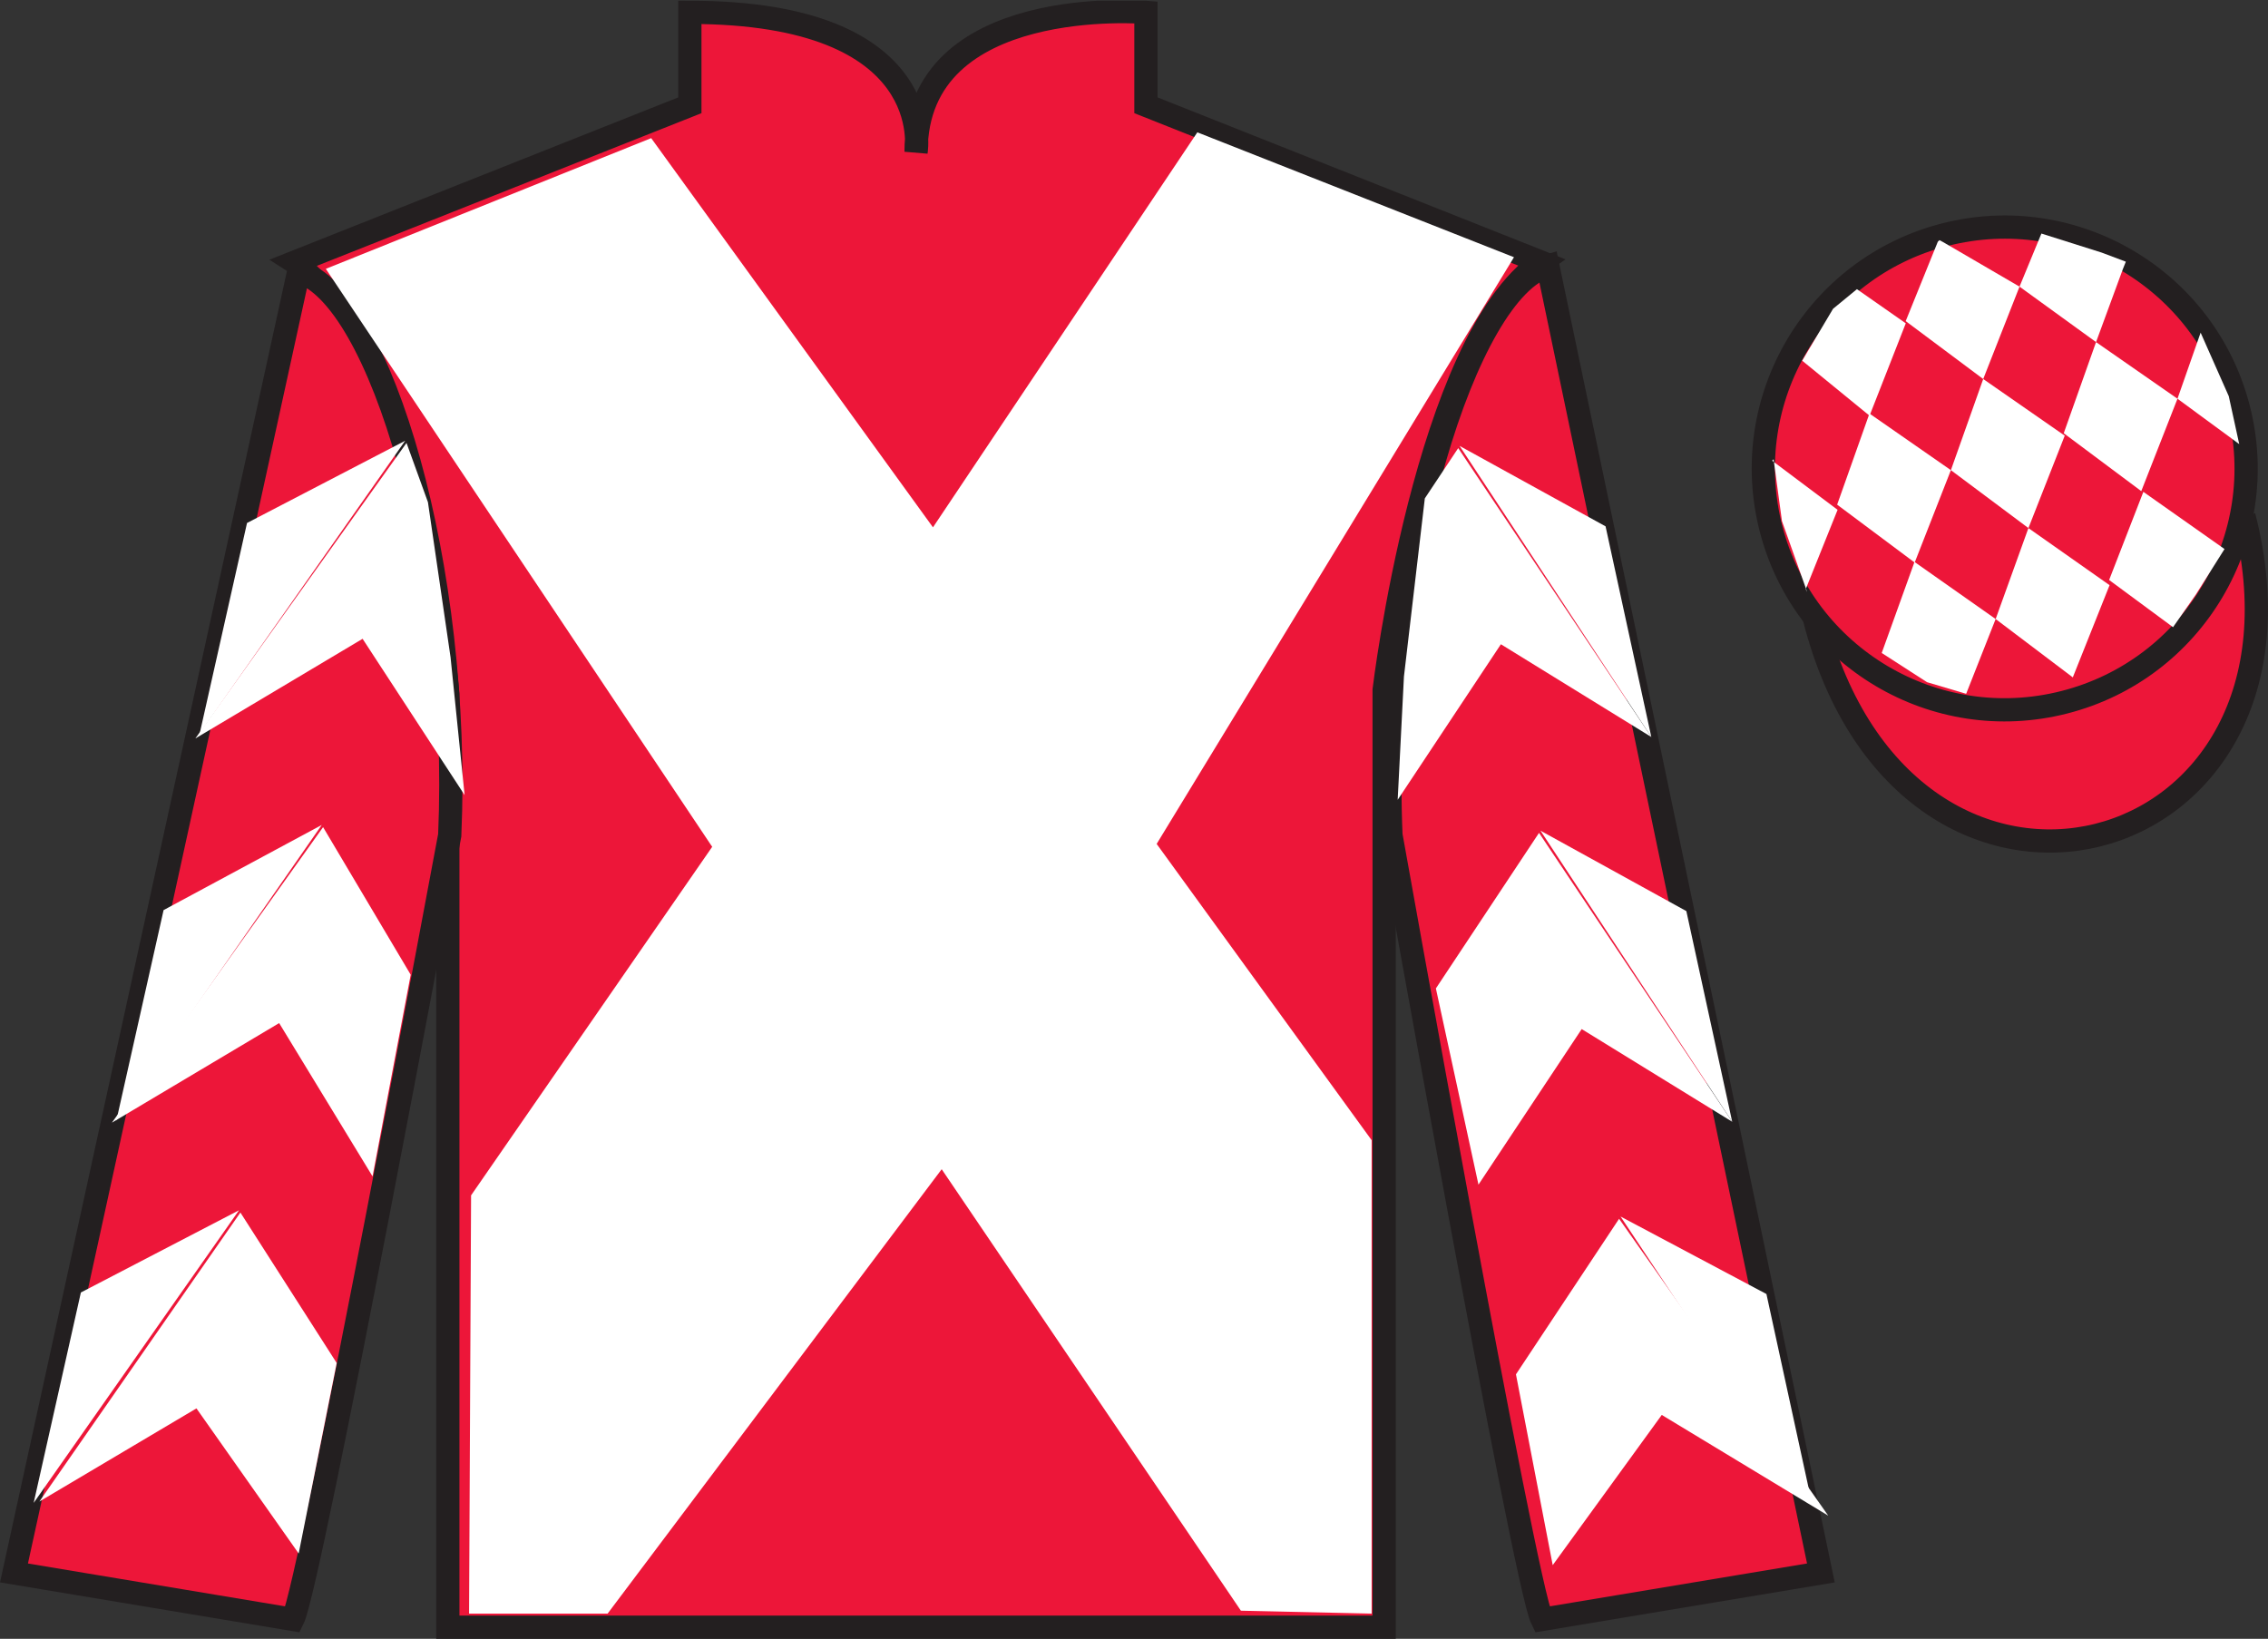 <?xml version="1.0" encoding="UTF-8"?>
<svg xmlns="http://www.w3.org/2000/svg" xmlns:xlink="http://www.w3.org/1999/xlink" width="97.59pt" height="70.53pt" viewBox="0 0 97.59 70.53" version="1.1">
<rect x="0" y="0" width="97.59" height="70.53" fill="#333333" stroke="none"/>
<defs>
<clipPath id="clip1">
  <path d="M 0 70.531 L 97.59 70.531 L 97.59 0.031 L 0 0.031 L 0 70.531 Z M 0 70.531 "/>
</clipPath>
</defs>
<g id="surface0">
<g clip-path="url(#clip1)" clip-rule="nonzero">
<path style="fill-rule:nonzero;fill:rgb(92.863%,8.783%,22.277%);fill-opacity:1;stroke-width:10;stroke-linecap:butt;stroke-linejoin:miter;stroke:rgb(13.73%,12.16%,12.549%);stroke-opacity:1;stroke-miterlimit:4;" d="M 780.703 439.245 C 820.391 283.62 1004.336 331.198 965.547 483.191 " transform="matrix(0.1,0,0,-0.1,0,70.53)"/>
<path style=" stroke:none;fill-rule:nonzero;fill:rgb(92.863%,8.783%,22.277%);fill-opacity:1;" d="M 12.684 11.281 C 12.684 11.281 17.77 14.531 19.27 29.863 C 19.27 29.863 19.27 44.863 19.27 70.031 L 59.559 70.031 L 59.559 29.695 C 59.559 29.695 61.352 14.695 66.309 11.281 L 49.309 4.531 L 49.309 0.531 C 49.309 0.531 39.418 -0.305 39.418 6.531 C 39.418 6.531 40.434 0.531 29.684 0.531 L 29.684 4.531 L 12.684 11.281 "/>
<path style="fill:none;stroke-width:10;stroke-linecap:butt;stroke-linejoin:miter;stroke:rgb(13.73%,12.16%,12.549%);stroke-opacity:1;stroke-miterlimit:4;" d="M 126.836 592.487 C 126.836 592.487 177.695 559.987 192.695 406.667 C 192.695 406.667 192.695 256.667 192.695 4.987 L 595.586 4.987 L 595.586 408.347 C 595.586 408.347 613.516 558.347 663.086 592.487 L 493.086 659.987 L 493.086 699.987 C 493.086 699.987 394.18 708.347 394.18 639.987 C 394.18 639.987 404.336 699.987 296.836 699.987 L 296.836 659.987 L 126.836 592.487 Z M 126.836 592.487 " transform="matrix(0.1,0,0,-0.1,0,70.53)"/>
<path style=" stroke:none;fill-rule:nonzero;fill:rgb(92.863%,8.783%,22.277%);fill-opacity:1;" d="M 12.602 69.695 C 13.352 68.195 19.352 35.945 19.352 35.945 C 19.852 24.445 16.352 12.695 12.852 11.695 L 0.602 67.695 L 12.602 69.695 "/>
<path style="fill:none;stroke-width:10;stroke-linecap:butt;stroke-linejoin:miter;stroke:rgb(13.73%,12.16%,12.549%);stroke-opacity:1;stroke-miterlimit:4;" d="M 126.016 8.347 C 133.516 23.347 193.516 345.847 193.516 345.847 C 198.516 460.847 163.516 578.347 128.516 588.347 L 6.016 28.347 L 126.016 8.347 Z M 126.016 8.347 " transform="matrix(0.1,0,0,-0.1,0,70.53)"/>
<path style=" stroke:none;fill-rule:nonzero;fill:rgb(92.863%,8.783%,22.277%);fill-opacity:1;" d="M 78.352 67.695 L 66.602 11.445 C 63.102 12.445 59.352 24.445 59.852 35.945 C 59.852 35.945 65.602 68.195 66.352 69.695 L 78.352 67.695 "/>
<path style="fill:none;stroke-width:10;stroke-linecap:butt;stroke-linejoin:miter;stroke:rgb(13.73%,12.16%,12.549%);stroke-opacity:1;stroke-miterlimit:4;" d="M 783.516 28.347 L 666.016 590.847 C 631.016 580.847 593.516 460.847 598.516 345.847 C 598.516 345.847 656.016 23.347 663.516 8.347 L 783.516 28.347 Z M 783.516 28.347 " transform="matrix(0.1,0,0,-0.1,0,70.53)"/>
<path style=" stroke:none;fill-rule:nonzero;fill:rgb(92.863%,8.783%,22.277%);fill-opacity:1;" d="M 88.828 30.223 C 94.387 28.805 97.742 23.152 96.324 17.594 C 94.906 12.035 89.25 8.68 83.691 10.098 C 78.137 11.516 74.781 17.172 76.199 22.73 C 77.617 28.285 83.27 31.645 88.828 30.223 "/>
<path style="fill:none;stroke-width:10;stroke-linecap:butt;stroke-linejoin:miter;stroke:rgb(13.73%,12.16%,12.549%);stroke-opacity:1;stroke-miterlimit:4;" d="M 888.281 403.073 C 943.867 417.253 977.422 473.777 963.242 529.362 C 949.062 584.948 892.5 618.503 836.914 604.323 C 781.367 590.144 747.812 533.581 761.992 477.995 C 776.172 422.448 832.695 388.855 888.281 403.073 Z M 888.281 403.073 " transform="matrix(0.1,0,0,-0.1,0,70.53)"/>
<path style=" stroke:none;fill-rule:nonzero;fill:rgb(100%,100%,100%);fill-opacity:1;" d="M 28.02 5.945 L 40.145 22.695 L 51.52 5.695 L 65.145 11.07 L 49.77 36.32 L 59.02 49.07 L 59.02 69.445 L 53.395 69.32 L 40.52 50.32 L 26.145 69.445 L 20.184 69.445 L 20.27 51.445 L 30.645 36.445 L 14.02 11.57 L 28.02 5.945 "/>
<path style=" stroke:none;fill-rule:nonzero;fill:rgb(100%,100%,100%);fill-opacity:1;" d="M 8.406 31.781 L 15.602 27.492 L 19.992 34.219 L 19.387 28.289 L 18.414 21.613 L 17.492 19.062 "/>
<path style=" stroke:none;fill-rule:nonzero;fill:rgb(100%,100%,100%);fill-opacity:1;" d="M 17.434 18.969 L 10.629 22.508 L 8.594 31.562 "/>
<path style=" stroke:none;fill-rule:nonzero;fill:rgb(100%,100%,100%);fill-opacity:1;" d="M 1.258 64.902 L 8.453 60.613 "/>
<path style=" stroke:none;fill-rule:nonzero;fill:rgb(100%,100%,100%);fill-opacity:1;" d="M 14.738 58.91 L 10.344 52.184 "/>
<path style=" stroke:none;fill-rule:nonzero;fill:rgb(100%,100%,100%);fill-opacity:1;" d="M 10.285 52.086 L 3.48 55.625 "/>
<path style=" stroke:none;fill-rule:nonzero;fill:rgb(100%,100%,100%);fill-opacity:1;" d="M 1.695 64.621 L 8.453 60.613 L 12.852 66.859 L 14.488 58.66 L 10.344 52.184 "/>
<path style=" stroke:none;fill-rule:nonzero;fill:rgb(100%,100%,100%);fill-opacity:1;" d="M 10.285 52.086 L 3.48 55.625 L 1.449 64.68 "/>
<path style=" stroke:none;fill-rule:nonzero;fill:rgb(100%,100%,100%);fill-opacity:1;" d="M 4.816 48.316 L 12.012 44.031 L 16.031 50.629 L 17.672 41.949 L 13.902 35.598 "/>
<path style=" stroke:none;fill-rule:nonzero;fill:rgb(100%,100%,100%);fill-opacity:1;" d="M 13.844 35.504 L 7.039 39.168 L 5.008 48.223 "/>
<path style=" stroke:none;fill-rule:nonzero;fill:rgb(100%,100%,100%);fill-opacity:1;" d="M 71.055 31.719 L 64.582 27.727 L 60.141 34.422 L 60.41 29.121 L 61.309 21.449 L 62.746 19.285 "/>
<path style=" stroke:none;fill-rule:nonzero;fill:rgb(100%,100%,100%);fill-opacity:1;" d="M 62.805 19.191 L 69.086 22.652 L 71.055 31.719 "/>
<path style=" stroke:none;fill-rule:nonzero;fill:rgb(100%,100%,100%);fill-opacity:1;" d="M 78.668 65.23 L 71.504 60.895 "/>
<path style=" stroke:none;fill-rule:nonzero;fill:rgb(100%,100%,100%);fill-opacity:1;" d="M 65.23 59.148 L 69.668 52.453 "/>
<path style=" stroke:none;fill-rule:nonzero;fill:rgb(100%,100%,100%);fill-opacity:1;" d="M 78.668 65.23 L 71.504 60.895 L 66.812 67.359 L 65.23 59.148 L 69.668 52.453 "/>
<path style=" stroke:none;fill-rule:nonzero;fill:rgb(100%,100%,100%);fill-opacity:1;" d="M 69.73 52.355 L 76.008 55.691 L 77.98 64.762 "/>
<path style=" stroke:none;fill-rule:nonzero;fill:rgb(100%,100%,100%);fill-opacity:1;" d="M 74.535 48.277 L 68.059 44.289 L 63.617 50.984 L 61.785 42.539 L 66.223 35.844 "/>
<path style=" stroke:none;fill-rule:nonzero;fill:rgb(100%,100%,100%);fill-opacity:1;" d="M 66.285 35.75 L 72.562 39.211 L 74.535 48.277 "/>
<path style=" stroke:none;fill-rule:nonzero;fill:rgb(100%,100%,100%);fill-opacity:1;" d="M 79.902 12.445 L 78.875 13.289 L 77.547 15.523 L 80.445 17.891 L 82.004 13.914 L 79.902 12.445 "/>
<path style=" stroke:none;fill-rule:nonzero;fill:rgb(100%,100%,100%);fill-opacity:1;" d="M 83.594 10.41 L 83.453 10.336 L 83.383 10.402 L 82 13.82 L 85.336 16.312 L 86.898 12.336 L 83.594 10.41 "/>
<path style=" stroke:none;fill-rule:nonzero;fill:rgb(100%,100%,100%);fill-opacity:1;" d="M 90.434 10.871 L 87.84 10.051 L 86.898 12.336 L 90.191 14.723 L 91.348 11.574 L 91.473 11.262 L 90.434 10.871 "/>
<path style=" stroke:none;fill-rule:nonzero;fill:rgb(100%,100%,100%);fill-opacity:1;" d="M 80.441 17.797 L 79.051 21.719 L 82.387 24.211 L 83.945 20.234 L 80.441 17.797 "/>
<path style=" stroke:none;fill-rule:nonzero;fill:rgb(100%,100%,100%);fill-opacity:1;" d="M 85.336 16.312 L 83.945 20.234 L 87.281 22.727 L 88.844 18.75 L 85.336 16.312 "/>
<path style=" stroke:none;fill-rule:nonzero;fill:rgb(100%,100%,100%);fill-opacity:1;" d="M 90.191 14.723 L 88.801 18.645 L 92.137 21.137 L 93.695 17.16 L 90.191 14.723 "/>
<path style=" stroke:none;fill-rule:nonzero;fill:rgb(100%,100%,100%);fill-opacity:1;" d="M 82.379 24.184 L 80.969 28.102 L 82.918 29.359 L 84.602 29.859 L 85.871 26.641 L 82.379 24.184 "/>
<path style=" stroke:none;fill-rule:nonzero;fill:rgb(100%,100%,100%);fill-opacity:1;" d="M 87.281 22.727 L 85.871 26.641 L 89.191 29.152 L 90.773 25.184 L 87.281 22.727 "/>
<path style=" stroke:none;fill-rule:nonzero;fill:rgb(100%,100%,100%);fill-opacity:1;" d="M 92.227 21.168 L 90.754 24.961 L 93.504 26.992 L 94.488 25.582 L 95.719 23.629 L 92.227 21.168 "/>
<path style=" stroke:none;fill-rule:nonzero;fill:rgb(100%,100%,100%);fill-opacity:1;" d="M 76.254 19.828 L 76.316 19.766 L 76.676 22.426 L 77.762 25.48 L 77.699 25.355 L 79.07 21.941 L 76.254 19.828 "/>
<path style=" stroke:none;fill-rule:nonzero;fill:rgb(100%,100%,100%);fill-opacity:1;" d="M 94.691 14.316 L 94.691 14.316 L 93.695 17.16 L 96.352 19.113 L 95.902 17.051 L 94.691 14.316 "/>
</g>
</g>
</svg>
